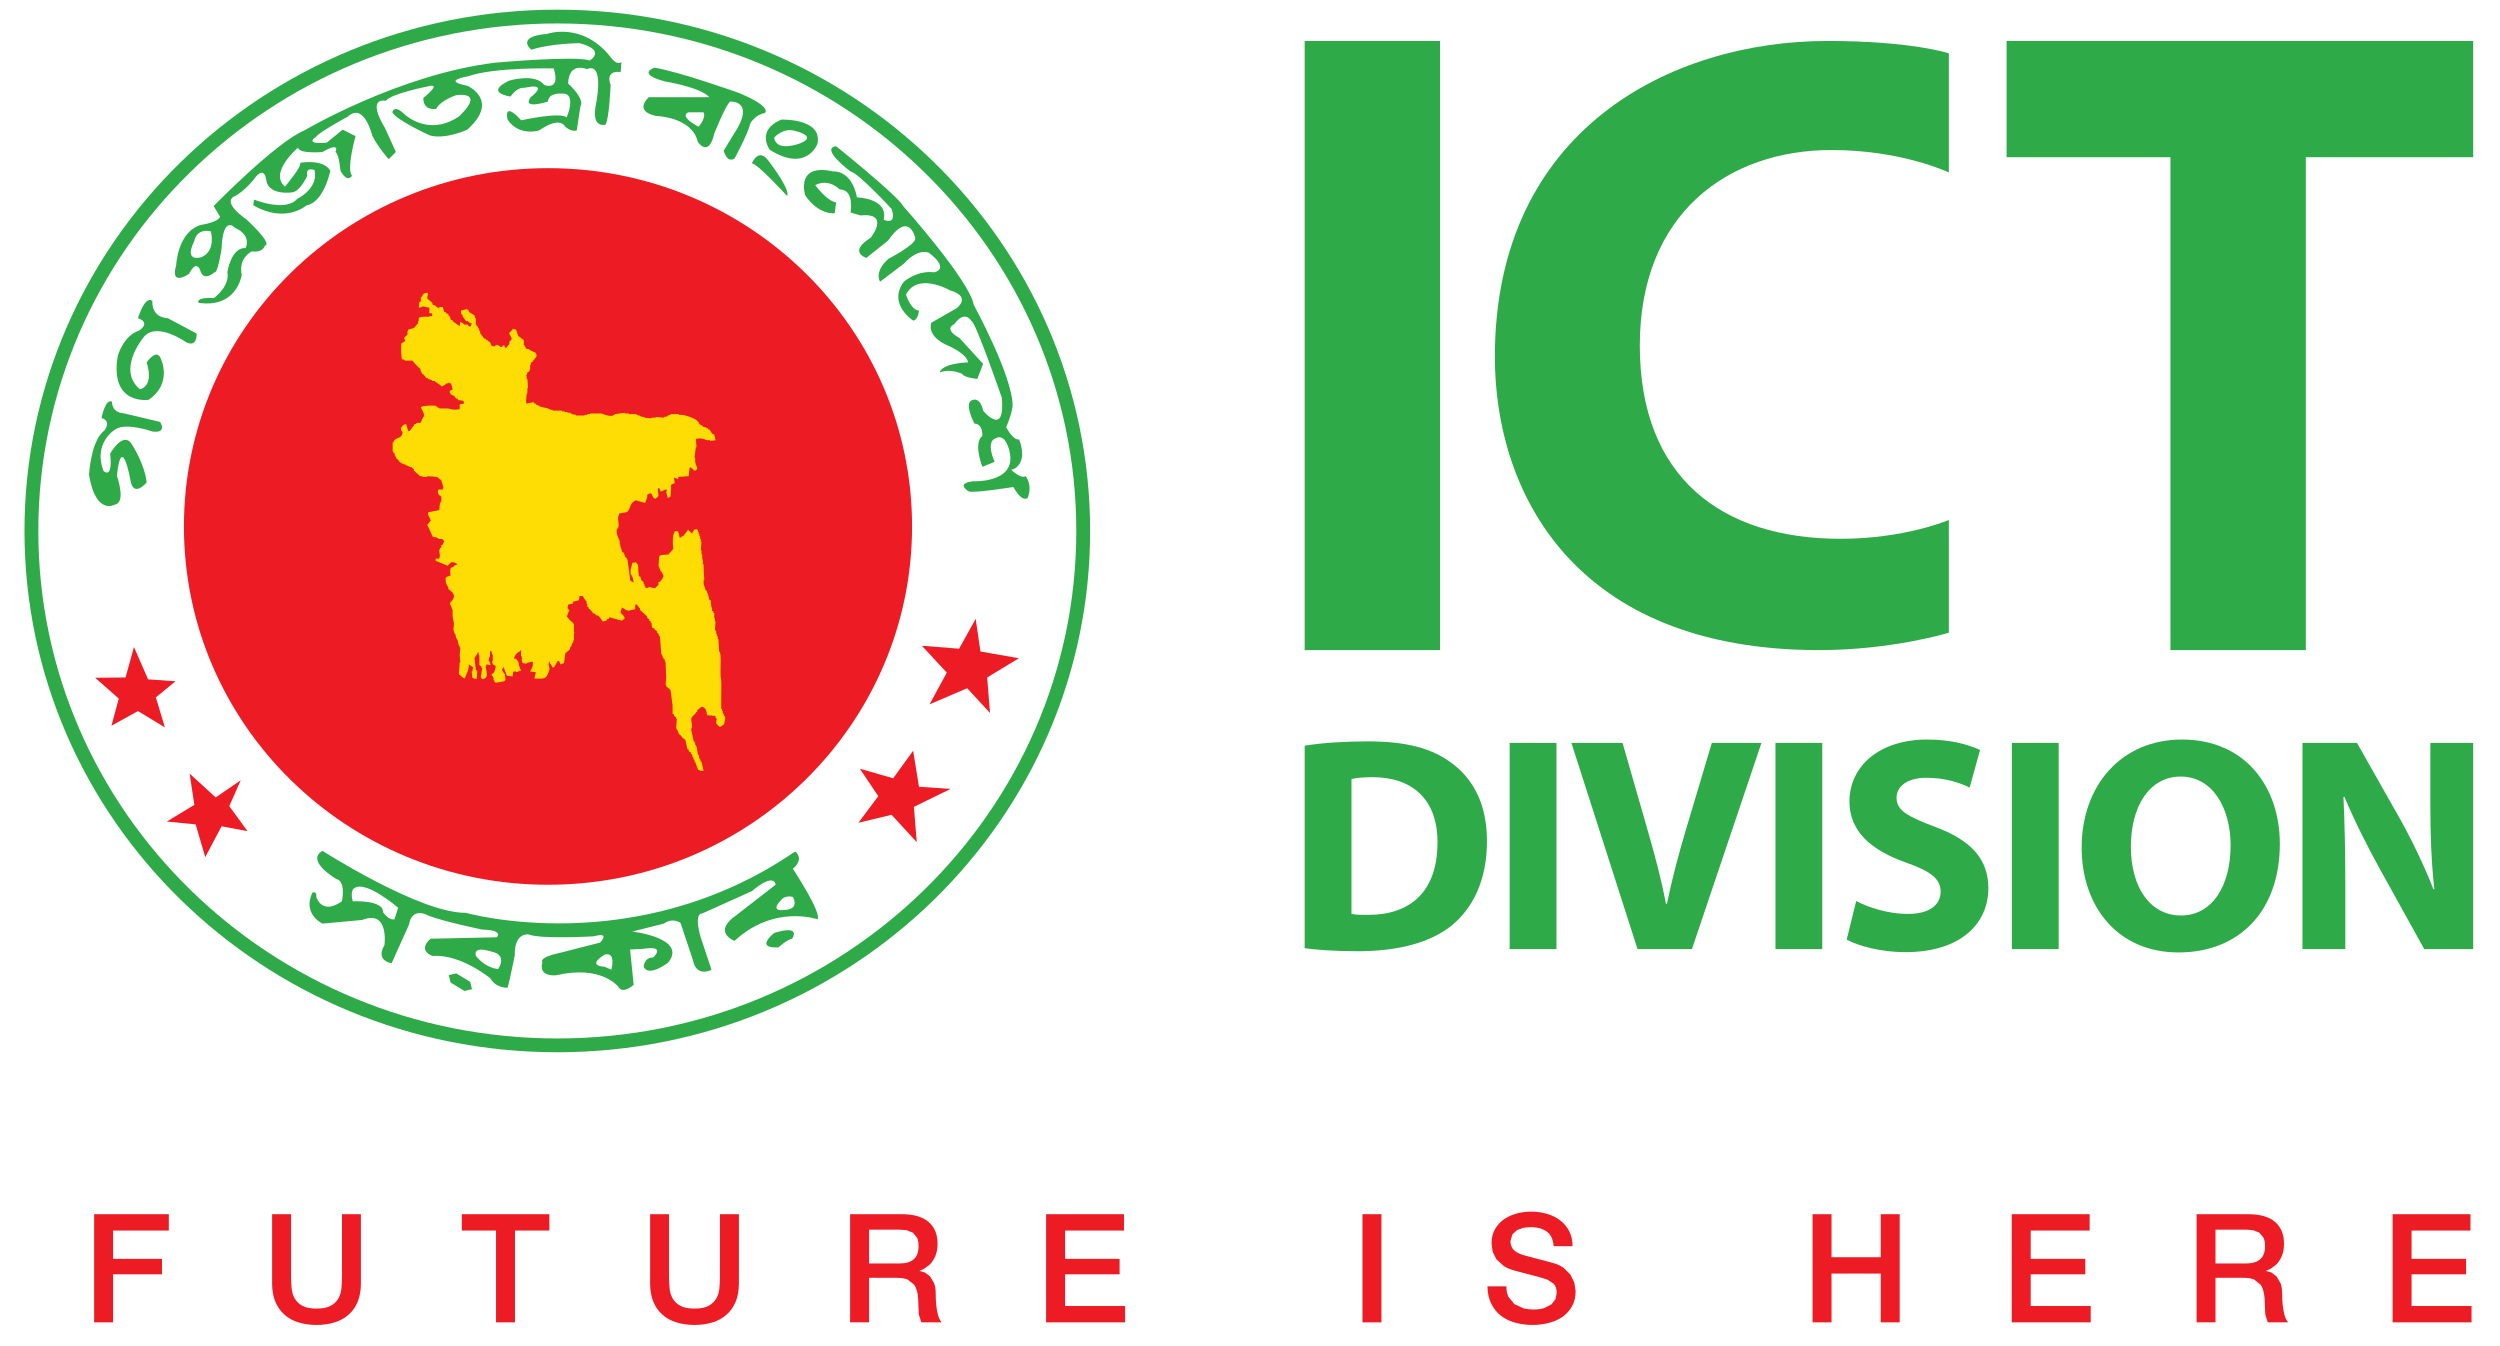 <svg width="91" height="49" viewBox="0 0 91 49" fill="none" xmlns="http://www.w3.org/2000/svg">
<path fill-rule="evenodd" clip-rule="evenodd" d="M33.199 19.163C33.199 26.367 27.266 32.205 19.949 32.205C12.627 32.205 6.695 26.367 6.695 19.163C6.695 11.96 12.627 6.121 19.949 6.121C27.266 6.121 33.199 11.96 33.199 19.163Z" fill="#ED1C24"/>
<path d="M39.177 19.328V19.325C39.177 14.227 37.064 9.61 33.645 6.268C30.228 2.923 25.504 0.854 20.287 0.854V0.856H20.284V0.854C15.068 0.855 10.345 2.923 6.925 6.267C3.508 9.609 1.395 14.227 1.395 19.326H1.396V19.327V19.328H1.395C1.395 24.426 3.509 29.043 6.925 32.386C10.345 35.731 15.068 37.798 20.285 37.8V37.798H20.287H20.288V37.8C25.504 37.798 30.227 35.731 33.645 32.387C37.064 29.043 39.177 24.426 39.177 19.328ZM39.681 19.327V19.328C39.681 24.569 37.509 29.314 33.999 32.748C30.491 36.179 25.643 38.301 20.288 38.302V38.304H20.287H20.285V38.302C14.929 38.302 10.081 36.179 6.572 32.746C3.063 29.314 0.892 24.569 0.891 19.328V19.327V19.326C0.892 14.085 3.063 9.34 6.573 5.906C10.083 2.475 14.931 0.352 20.284 0.352V0.351H20.287V0.352C25.641 0.352 30.491 2.475 33.999 5.907C37.509 9.339 39.68 14.083 39.681 19.325V19.327Z" fill="#2EAB48"/>
<path fill-rule="evenodd" clip-rule="evenodd" d="M6.002 26.477L5.022 25.883L4.056 26.417L4.324 25.429L3.465 24.671L4.569 24.659L4.877 23.551L5.39 24.729L6.388 24.798L5.673 25.385L6.002 26.477Z" fill="#ED1C24"/>
<path fill-rule="evenodd" clip-rule="evenodd" d="M9.01 30.254L8.066 30.078L7.471 31.198L7.122 30.008L6.072 29.904L7.074 29.297L6.903 28.16L7.852 29.026L8.764 28.4L8.346 29.344L9.01 30.254Z" fill="#ED1C24"/>
<path fill-rule="evenodd" clip-rule="evenodd" d="M36.037 25.953L35.205 25.051L33.836 25.638L34.464 24.484L33.555 23.505L34.911 23.613L35.515 22.526L35.688 23.715L37.087 23.96L35.933 24.659L36.037 25.953Z" fill="#ED1C24"/>
<path fill-rule="evenodd" clip-rule="evenodd" d="M33.37 30.655L32.453 29.659L31.246 29.948L31.969 28.982L31.298 27.981L32.511 28.33L33.239 27.326L33.45 28.637L34.603 28.715L33.266 29.37L33.37 30.655Z" fill="#ED1C24"/>
<path fill-rule="evenodd" clip-rule="evenodd" d="M17.112 35.736L16.606 35.431L16.333 35.495L16.404 35.767L16.908 36.072L17.182 36.007L17.112 35.736Z" fill="#2EAB48"/>
<path fill-rule="evenodd" clip-rule="evenodd" d="M28.573 33.12C28.573 33.12 27.997 33.226 28.415 32.78C28.415 32.78 28.547 32.569 28.861 32.648C28.861 32.648 29.125 33.094 28.573 33.12ZM22.253 35.297L22.017 35.193C21.309 35.14 22.017 34.746 22.017 34.746C22.437 34.642 22.253 35.297 22.253 35.297ZM18.135 35.271C18.135 35.271 17.717 35.271 17.323 34.798C17.323 34.798 17.166 34.405 17.901 34.642C17.901 34.642 18.477 34.72 18.135 35.271ZM14.359 33.461C14.15 33.515 13.941 33.2 13.941 33.2C13.966 32.754 12.839 32.806 12.839 32.806C12.734 32.413 12.891 32.333 12.891 32.333C13.311 32.018 14.491 33.042 14.491 33.042L14.359 33.461ZM28.861 31.625C29.307 31.232 28.941 30.996 28.941 30.996C23.119 34.982 16.957 33.226 16.957 33.226C15.303 33.252 11.738 30.97 11.738 30.97C11.109 31.338 12.237 31.992 12.237 31.992C12.603 32.072 12.446 32.806 12.446 32.806C11.711 33.331 11.511 32.648 11.511 32.648C11.546 32.421 11.37 32.491 11.37 32.491C11.003 33.278 11.738 33.619 11.738 33.619L13.181 33.487C14.177 33.094 13.993 34.405 13.993 34.405C13.651 34.982 14.255 35.062 14.255 35.062L14.885 33.663C15.007 32.964 15.601 33.331 15.601 33.331C16.126 33.541 17.559 33.838 17.559 33.838C18.363 33.856 18.083 34.117 18.083 34.117L15.671 34.169C15.173 34.615 15.749 34.798 15.749 34.798C16.773 34.72 17.849 35.612 17.849 35.612C18.058 35.979 18.477 35.953 18.477 35.953C18.555 35.69 18.738 34.772 18.738 34.772C18.713 33.934 19.238 34.012 19.238 34.012C19.683 34.195 21.615 34.082 21.615 34.082C22.245 33.908 21.843 34.31 21.843 34.31L20.409 34.677C19.57 34.852 19.743 35.026 19.743 35.026C19.586 35.586 20.251 35.499 20.251 35.499C21.895 35.114 22.507 35.918 22.507 35.918C22.665 36.215 23.066 35.848 23.066 35.848L22.935 34.562L23.433 34.536C24.273 34.405 23.774 34.852 23.774 34.852C23.433 34.852 23.433 35.193 23.433 35.193C23.617 35.586 24.325 35.035 24.325 35.035C25.033 34.143 23.014 33.908 23.014 33.908L24.167 33.619C24.482 33.383 24.771 33.593 24.771 33.593L25.217 34.93C25.349 35.612 25.898 35.297 25.898 35.297L25.505 34.117C25.242 33.2 25.558 33.252 25.558 33.252L27.366 32.439C28.206 31.731 28.233 32.203 28.233 32.203L26.815 33.304C25.898 33.934 26.738 34.248 26.738 34.248C28.181 32.91 29.753 33.461 29.753 33.461C29.937 33.252 28.861 31.625 28.861 31.625Z" fill="#2EAB48"/>
<path fill-rule="evenodd" clip-rule="evenodd" d="M28.835 34.169C28.835 34.169 29.201 33.645 28.18 33.96C28.18 33.96 27.445 34.537 28.337 34.484C28.337 34.484 28.651 34.195 28.835 34.169Z" fill="#2EAB48"/>
<path fill-rule="evenodd" clip-rule="evenodd" d="M4.499 15.044C4.044 15.009 4.079 14.624 4.079 14.624C3.835 14.484 3.695 15.218 3.695 15.218C4.079 15.323 3.799 15.672 3.799 15.672C3.31 16.023 3.24 17.281 3.24 17.281C3.486 18.785 4.184 18.366 4.184 18.366C4.604 18.296 4.254 17.317 4.254 17.317C4.43 15.708 4.744 17.456 4.744 17.456C4.848 18.156 5.339 17.561 5.339 17.561C5.268 16.897 4.814 16.197 4.814 16.197C4.499 15.638 4.01 16.512 4.01 16.512C4.115 17.492 3.766 17.141 3.766 17.141C3.38 16.128 4.184 15.638 4.184 15.638C4.57 15.358 5.548 15.708 5.548 15.708C6.108 15.778 5.828 15.358 5.828 15.358L4.499 15.044Z" fill="#2EAB48"/>
<path fill-rule="evenodd" clip-rule="evenodd" d="M6.108 11.582C5.477 11.547 5.548 10.953 5.548 10.953C5.268 10.743 5.023 11.582 5.023 11.582C5.513 11.757 5.059 12.036 5.059 12.036C4.499 12.211 4.289 12.945 4.289 12.945C3.975 14.764 5.408 14.554 5.408 14.554C6.283 13.96 5.863 13.085 5.863 13.085C5.723 12.631 5.339 13.19 5.339 13.19C5.619 14.099 5.093 14.169 5.093 14.169C4.253 13.47 5.197 12.316 5.197 12.316C5.652 11.652 6.772 12.456 6.772 12.456C7.191 12.666 7.157 12.141 7.157 12.141L6.108 11.582Z" fill="#2EAB48"/>
<path fill-rule="evenodd" clip-rule="evenodd" d="M7.332 9.361C7.332 9.361 6.676 9.572 7.069 8.784C7.069 8.784 7.121 8.312 7.672 8.417C7.672 8.417 7.881 9.125 7.332 9.361ZM22.2 2.045C21.179 0.786 19.919 1.232 19.919 1.232C18.737 1.337 19.343 1.809 19.343 1.809C20.076 1.573 21.099 1.573 21.099 1.573C22.095 1.835 21.465 2.202 21.465 2.202C20.941 2.019 18.031 2.281 18.031 2.281C14.543 2.7 11.081 4.746 11.081 4.746C10.059 5.165 7.777 7.499 7.777 7.499L8.013 7.893C7.908 8.103 7.332 8.182 7.332 8.182C6.465 8.417 6.413 9.65 6.413 9.65C6.177 10.463 6.885 9.965 6.885 9.965C7.175 9.387 7.304 9.886 7.304 9.886C7.436 10.254 7.803 9.912 7.803 9.912C7.935 9.965 8.065 9.047 8.065 9.047C8.119 7.788 8.555 8.295 8.555 8.295C9.184 8.575 8.94 9.029 8.94 9.029C8.415 8.995 8.276 9.903 8.276 9.903C8.38 10.427 7.787 10.848 7.787 10.848C7.087 10.813 7.227 11.022 7.227 11.022C8.625 11.232 8.799 10.009 8.799 10.009C8.669 9.37 9.167 9.151 9.167 9.151C9.587 9.205 9.639 8.942 9.639 8.942C9.955 8.889 8.983 7.998 8.983 7.998C7.987 7.289 8.564 7.133 8.564 7.133C8.904 6.949 9.22 6.555 9.22 6.555C9.639 5.952 9.691 6.555 9.691 6.555C9.771 7.133 10.635 7.001 10.635 7.001C10.924 6.975 11.185 6.398 11.185 6.398C11.108 6.057 11.449 6.189 11.449 6.189C11.605 6.87 10.819 7.237 10.819 7.237C10.4 7.736 9.245 7.264 9.245 7.264L9.22 7.473C10.4 8.155 11.16 7.473 11.16 7.473C11.789 7.369 12.025 6.215 12.025 6.215C11.763 5.769 10.924 5.926 10.924 5.926C11.003 6.057 10.373 6.791 10.373 6.791C9.771 6.294 10.845 5.376 10.845 5.376C10.899 5.611 11.737 5.533 11.737 5.533C12.419 5.139 12.208 5.533 12.208 5.533C12.34 5.585 12.393 6.215 12.393 6.215C12.655 6.687 12.812 6.398 12.812 6.398C12.603 6.136 12.943 4.955 12.943 4.955L12.471 4.72L11.895 5.192C11.028 5.271 11.501 4.982 11.501 4.982C11.632 4.799 12.655 4.248 12.655 4.248C13.257 3.697 13.547 4.929 13.547 4.929C13.731 5.323 14.149 5.796 14.149 5.796L14.411 5.533L14.017 4.667C13.311 3.487 14.044 3.671 14.044 3.671C14.228 3.409 15.567 3.146 15.567 3.146C16.143 2.989 15.408 3.566 15.408 3.566C15.408 4.064 15.88 3.96 15.88 3.96C16.037 3.645 16.615 3.461 16.615 3.461C17.716 3.356 16.693 4.248 16.693 4.248C15.539 5.009 14.675 4.116 14.675 4.116C14.333 3.802 14.281 4.09 14.281 4.09C14.437 4.379 15.644 4.929 15.644 4.929C16.221 5.087 17.008 4.72 17.008 4.72C18.215 3.645 17.008 3.12 17.008 3.12C16.037 2.937 17.033 2.779 17.033 2.779C17.977 2.438 20.155 2.491 20.155 2.491C20.416 3.33 19.813 3.094 19.813 3.094C19.472 2.648 18.528 2.937 18.528 2.937C17.611 3.383 18.581 3.514 18.581 3.514C18.844 3.146 19.079 3.198 19.079 3.198C20.051 2.989 19.316 3.539 19.316 3.539C18.975 4.012 19.945 3.697 19.945 3.697C19.971 3.356 20.444 3.409 20.444 3.409C21.02 3.356 20.627 4.274 20.627 4.274C20.391 4.064 18.975 4.379 18.975 4.379C18.293 3.645 18.476 4.353 18.476 4.353C18.896 4.982 19.629 4.746 19.629 4.746C20.416 4.195 20.573 4.615 20.573 4.615C20.837 4.825 20.995 4.746 20.995 4.746L21.125 3.881C21.308 3.593 20.68 3.041 20.68 3.041C20.705 2.228 21.36 2.517 21.36 2.517C22.043 2.228 21.676 3.881 21.676 3.881C21.544 4.694 22.043 4.536 22.043 4.536C22.175 4.326 22.227 3.094 22.227 3.094C22.016 2.517 22.593 2.622 22.593 2.622L22.62 2.255C22.436 2.412 22.2 2.045 22.2 2.045Z" fill="#2EAB48"/>
<path fill-rule="evenodd" clip-rule="evenodd" d="M25.426 4.615C24.666 4.195 25.059 4.09 25.059 4.09H25.61C25.715 4.3 25.426 4.615 25.426 4.615ZM27.839 4.116C27.839 4.116 28.152 3.907 26.895 3.383C26.895 3.383 24.691 2.596 23.826 2.465C23.826 2.465 23.144 2.674 24.192 2.963C24.192 2.963 25.504 3.172 25.819 3.539H23.616C23.616 3.539 23.039 4.038 23.879 4.221C23.879 4.221 25.19 4.248 25.4 5.165C25.4 5.165 25.794 5.769 26.003 4.851C26.003 4.851 26.422 3.802 26.579 3.697C26.579 3.697 27.419 3.645 26.843 4.667L26.344 5.481C26.344 5.481 26.45 5.952 26.738 5.769C26.738 5.769 27.236 4.851 27.314 4.484C27.314 4.484 27.498 4.169 27.839 4.116Z" fill="#2EAB48"/>
<path fill-rule="evenodd" clip-rule="evenodd" d="M27.365 5.953C27.523 5.9 28.651 7.133 28.651 7.133C28.783 6.896 27.969 5.848 27.969 5.848C27.601 5.349 27.365 5.953 27.365 5.953Z" fill="#2EAB48"/>
<path fill-rule="evenodd" clip-rule="evenodd" d="M29.124 5.218C29.124 5.218 28.257 5.56 28.18 5.009C28.18 5.009 28.518 4.615 28.965 4.773C28.965 4.773 29.778 4.956 29.124 5.218ZM29.752 5.244C29.961 4.3 28.441 4.353 28.441 4.353C27.497 4.747 28.021 5.454 28.021 5.454C29.358 6.294 29.752 5.244 29.752 5.244Z" fill="#2EAB48"/>
<path fill-rule="evenodd" clip-rule="evenodd" d="M37.331 17.334C37.149 17.438 36.807 17.098 36.807 17.098C37.043 17.071 37.149 16.81 37.149 16.81C37.305 16.468 37.095 15.997 37.095 15.997C36.859 16.023 36.625 15.55 36.625 15.55C36.859 15 36.859 14.764 36.859 14.764C36.859 13.689 35.443 11.093 35.443 11.093C35.287 10.201 32.874 7.5 32.874 7.5C32.69 7.133 30.435 5.323 30.435 5.323C29.831 5.402 30.959 6.241 30.959 6.241C31.247 6.294 32.454 7.605 32.454 7.605C32.665 8.234 32.166 7.999 32.166 7.999C32.349 7.211 31.195 7.185 31.195 7.185C30.986 6.162 30.33 6.241 30.33 6.241C28.941 5.927 29.307 7.106 29.307 7.106C29.805 7.841 30.382 7.762 30.382 7.762L30.435 7.369C30.094 7.317 29.675 6.739 29.675 6.739C30.173 6.477 30.567 6.897 30.567 6.897C31.117 6.897 30.959 7.736 30.959 7.736L31.326 7.841C32.427 7.736 31.693 8.654 31.693 8.654C30.854 9.178 31.535 9.388 31.535 9.388L32.323 8.759C33.11 7.632 33.319 8.68 33.319 8.68C33.319 8.916 32.349 9.414 32.349 9.414C31.798 9.887 32.034 10.254 32.034 10.254L32.901 9.598C33.451 8.995 33.818 9.205 33.818 9.205C34.605 9.808 34.002 9.912 34.002 9.912C33.371 9.834 32.901 10.254 32.901 10.254C32.295 11.066 33.241 11.67 33.241 11.67C33.425 11.644 33.451 11.302 33.451 11.302C33.162 11.302 32.978 10.726 32.978 10.726C33.399 9.887 34.578 10.568 34.578 10.568C35.391 10.804 34.814 11.224 34.814 11.224L33.897 11.749C33.738 12.299 34.525 12.588 34.525 12.588C35.259 12.928 35.234 13.19 35.234 13.19C34.211 13.243 34.211 13.558 34.211 13.558C34.605 13.4 35.023 13.61 35.023 13.61C35.077 13.741 35.574 13.794 35.574 13.794L35.785 13.243L34.919 12.299C34.315 11.958 34.737 11.8 34.737 11.8C35.129 11.25 35.365 11.696 35.365 11.696C35.497 11.67 36.466 14.476 36.466 14.476C36.598 15.944 35.785 14.948 35.785 14.948C35.681 14.45 35.417 14.554 35.417 14.554C35.05 14.633 35.47 15.42 35.47 15.42C35.785 15.42 35.758 15.865 35.758 15.865C35.417 16.127 35.758 16.993 35.758 16.993L36.203 16.81C35.89 16.075 36.203 15.971 36.203 15.971C36.625 15.708 36.754 16.468 36.754 16.468C36.991 17.596 35.417 17.518 35.417 17.518C34.762 17.596 35.259 17.885 35.259 17.885C35.417 17.963 36.886 17.727 36.886 17.727C37.227 18.331 37.41 18.12 37.41 18.12C37.594 17.622 37.331 17.334 37.331 17.334Z" fill="#2EAB48"/>
<path fill-rule="evenodd" clip-rule="evenodd" d="M15.577 10.661L15.552 10.866L15.732 11.02L15.756 11.098L15.858 11.123V11.148L15.988 11.226V11.174H16.117L16.168 11.354H16.218L16.244 11.405L16.321 11.431V11.482L16.373 11.507V11.559H16.398V11.636L16.474 11.662L16.501 11.713L16.733 11.867L16.757 11.713L16.886 11.79V11.815H17.014L17.09 11.893L17.142 11.867L17.169 11.765H17.142L17.04 11.713V11.687H16.962L16.834 11.507V11.456L16.784 11.431V11.302L16.989 11.251L17.066 11.302V11.354L17.272 11.482L17.296 11.584H17.322V11.815H17.348V11.867L17.4 11.893V11.943H17.425L17.45 12.046H17.476V12.123L17.629 12.329H17.681L17.706 12.38H17.758V12.406L17.836 12.457C17.901 12.55 17.832 12.592 17.989 12.611C18.13 12.455 18.188 12.661 18.272 12.637L18.297 12.585L18.348 12.559L18.374 12.637H18.401V12.688L18.425 12.662L18.502 12.559H18.528L18.554 12.406H18.58L18.63 12.329L18.528 12.123L18.657 11.995V11.97L18.785 11.995L18.861 12.226L19.068 12.38V12.559H19.093V12.611H19.12L19.144 12.688L19.273 12.714V12.739L19.504 12.842V12.893H19.529V12.97L19.376 13.176L19.324 13.201V13.278H19.298V13.458H19.273V13.509L19.196 13.561L19.17 13.664H19.144V13.689H19.17V13.792H19.196L19.221 14.125H19.196V14.33H19.17L19.144 14.664H19.17V14.69L19.426 14.638L19.453 14.69H19.504L19.529 14.741H19.58V14.766H19.632V14.793L19.965 14.869V14.895H20.042V14.921H20.12V14.946H20.454V14.972H20.556V14.998H20.658V15.024H20.761V15.049H20.812V15.075L20.966 15.101V15.126H21.274V15.101H21.377V15.075H21.48V15.049H21.71H21.89C21.969 15.075 22.184 15.176 22.326 15.126V15.101H22.378V15.075L22.737 15.024V15.049H22.892V15.075H23.174V15.101H23.225V15.126H23.301V15.152H23.353V15.177H23.457V15.203L23.713 15.229V15.203H23.866V15.177L24.174 15.203V15.177L24.302 15.152V15.126L24.405 15.101V15.075H24.713V15.101H24.868C25.062 15.159 25.406 15.242 25.458 15.434L25.585 15.511V15.537L25.714 15.562V15.588H25.765L25.792 15.64H25.844V15.665C25.913 15.737 25.876 15.784 25.997 15.818L26.048 16.024L25.844 16.05V16.024H25.74C25.589 15.971 25.516 15.937 25.329 15.973L25.354 16.281H25.329L25.278 16.666H25.304V16.82L25.381 17.051L25.329 17.128H25.252V17.102L25.125 17V17.025H25.098L25.072 17.307V17.333L24.688 17.359V17.436L24.533 17.384L24.56 17.59L24.482 17.615L24.43 17.641V17.692H24.405L24.43 17.744L24.405 18.077L24.302 18.128V18.103L24.25 17.924L24.277 17.82H24.226L24.046 17.898V17.872L23.994 17.77H23.944L23.969 18.052L23.866 18.154L23.79 18.128L23.713 17.975L23.661 17.95L23.584 18H23.558V18.103L23.481 18.309L23.122 18.206V18.232C22.921 18.284 22.96 18.549 22.814 18.642L22.532 18.693V18.745C22.449 18.836 22.552 19.073 22.506 19.207H22.481V19.258H22.456C22.404 19.413 22.528 19.606 22.558 19.694V19.822H22.582V19.925H22.609V20.003H22.634V20.08L22.712 20.13L22.762 20.284L22.814 20.31V20.361H22.84C22.874 20.619 22.908 20.875 22.942 21.132L23.07 21.209L23.018 20.978H22.994V20.926H22.968C22.913 20.773 23.001 20.588 23.018 20.49L23.148 20.464L23.225 20.567C23.234 20.703 23.241 20.84 23.25 20.978H23.301L23.353 21.132L23.43 21.183V21.259H23.457V21.336H23.481L23.508 21.414L23.61 21.388V21.362L23.841 21.414L23.969 21.285V21.183H24.02C24.069 21.099 24.133 21.073 24.149 20.952L24.072 20.797H24.046L24.02 20.695H23.994V20.619H23.969L23.994 20.259L24.046 20.207L24.329 20.183L24.509 19.977C24.481 19.848 24.473 19.444 24.56 19.361V19.335H24.662L24.688 19.361L24.738 19.567H24.79V19.541L24.868 19.515L25.048 19.284L25.072 19.309L25.176 19.412H25.201L25.228 19.335H25.252V19.284L25.354 19.258L25.405 19.309V19.361H25.432V19.438H25.458V19.515H25.484V19.617H25.509V19.721H25.534L25.509 20.028H25.534V20.183H25.561V20.361H25.585V20.542H25.612V20.721H25.637L25.612 20.747L25.637 21.106H25.612V21.259L25.688 21.491L25.74 21.516V21.594H25.765L25.817 21.825L25.868 21.851L25.894 22.107H25.92V22.235L25.97 22.261V22.313H25.997V22.492H26.021V22.62H26.048L26.021 22.929H26.048V22.979H26.073V23.082H26.1V23.159H26.125V23.262H26.15C26.16 23.416 26.168 23.569 26.177 23.724H26.201C26.25 23.886 26.228 24.14 26.228 24.34V24.622C26.272 24.778 26.253 25.039 26.253 25.237C26.253 25.426 26.253 25.614 26.253 25.802H26.28V25.879H26.304V25.956H26.33V26.008H26.356V26.059H26.382V26.11H26.406L26.356 26.367L26.201 26.469L26.073 26.341V26.213H26.1V26.188H26.073V26.136H26.048V26.059H26.021L25.74 26.033C25.72 25.888 25.692 25.741 25.534 25.726L25.381 25.853V25.905L25.329 25.931V25.956L25.201 26.085C25.105 26.18 25.224 26.34 25.176 26.521H25.149L25.252 26.983H25.278V27.034H25.304V27.111H25.329V27.163H25.354L25.405 27.471H25.432L25.458 27.624H25.484L25.509 27.727H25.534L25.612 28.06H25.509L25.405 28.009L25.304 27.727H25.278V27.65H25.252L25.228 27.547H25.201V27.471L25.149 27.444V27.393L25.072 27.343V27.291L25.021 27.265L24.945 26.931L24.842 26.854L24.765 26.752L24.713 26.726L24.662 26.572H24.636V26.521H24.612L24.636 26.162H24.612V26.11L24.533 26.059V26.008L24.482 25.982V25.675C24.457 25.486 24.43 25.297 24.405 25.11L24.25 24.981V24.93H24.226L24.25 24.674C24.242 24.477 24.234 24.28 24.226 24.082H24.2V24.005L24.149 23.979V23.929H24.124L24.097 23.826H24.072C24.054 23.604 24.037 23.382 24.02 23.159H23.994V23.107H23.969V23.056L23.917 23.03V22.979L23.841 22.929L23.814 22.877L23.737 22.851L23.713 22.671H23.686V22.62L23.634 22.594V22.543L23.558 22.492V22.44L23.301 22.21V22.158L23.174 22.004H23.122V22.158L23.097 22.184L22.84 22.235V22.21H22.762V22.184L22.634 22.107V22.132L22.582 22.287C22.637 22.377 22.721 22.387 22.737 22.517L22.634 22.594L22.173 22.466V22.517L22.096 22.543L22.07 22.594L21.942 22.62L21.788 22.414L21.684 22.39L21.66 22.338H21.608L21.48 22.184L21.429 22.158V22.107L21.377 22.081V21.978H21.35V21.875H21.326L21.224 21.721V21.695H21.094L21.07 21.851L20.864 21.901L20.838 21.978L20.684 22.004L20.658 22.132L20.736 22.235H20.71L20.633 22.44L20.761 22.594L20.838 22.646L20.89 22.723V23.005H20.914L20.89 23.056V23.313H20.864V23.39H20.838L20.788 23.544H20.761L20.736 23.646L20.581 23.775L20.53 24.134L20.402 24.185L20.35 24.057H20.298L20.172 24.288H20.094V24.262L20.042 24.161H20.016V24.082H19.992V24.108C19.924 24.193 20.026 24.27 19.992 24.391C19.89 24.737 19.836 24.705 19.453 24.698L19.504 24.468L19.298 24.442C19.353 24.323 19.4 24.297 19.401 24.108L19.376 24.082L19.17 24.134V24.161L19.016 24.134L18.99 24.005L19.016 23.955H18.99V23.878H18.964V23.672H18.938V23.698C18.822 23.75 18.737 23.84 18.708 23.979H18.785C18.837 24.068 18.884 24.06 18.888 24.211L18.964 24.417H18.938L18.785 24.468V24.442H18.708L18.681 24.468L18.657 24.622L18.452 24.596L18.324 24.262V24.314H18.297L18.272 24.417H18.297L18.348 24.52H18.374L18.401 24.75L18.348 24.801L18.041 24.853L17.989 24.801V24.75H17.964V24.674L17.888 24.544L17.964 24.494C18.016 24.416 18.036 24.362 18.041 24.237L17.938 24.185L17.912 24.057H17.938V23.826H17.912L17.888 23.698H17.836V23.904H17.809L17.785 24.057H17.809L17.861 24.211L17.706 24.185L17.681 24.288C17.708 24.464 17.805 24.695 17.553 24.724L17.502 24.648L17.553 24.314H17.526V24.262L17.45 24.211V23.852H17.425V23.749H17.4L17.272 23.955C17.289 24.101 17.305 24.245 17.322 24.391H17.348V24.442H17.373L17.348 24.724L17.193 24.674L17.169 24.442H17.193L17.22 24.288L17.066 24.185C17.066 24.403 16.978 24.542 16.912 24.698L16.86 24.674L16.706 24.544C16.714 24.399 16.724 24.254 16.733 24.108H16.757L16.733 23.852L16.757 23.569H16.733V23.518H16.706L16.654 23.287H16.629V23.236H16.604L16.577 23.082H16.553V23.03H16.526V22.953H16.501L16.526 22.697L16.474 22.44V22.21L16.373 21.952H16.398V21.901H16.424C16.482 21.833 16.521 21.797 16.526 21.671L16.474 21.568L16.321 21.439V21.388C16.256 21.273 16.221 21.244 16.218 21.055L16.244 21.003L16.398 20.952C16.394 20.819 16.38 20.804 16.398 20.695L16.45 20.643H16.501L16.526 20.593L16.654 20.542C16.574 20.495 16.569 20.465 16.424 20.464L16.294 20.593L15.858 20.413V20.336H15.988L16.014 20.233L15.988 20.054V20.003H16.014V19.951L16.065 19.925V19.848L16.117 19.822L16.168 19.694L16.09 19.617H15.961V19.591H15.91V19.567L15.756 19.541L15.552 19.104L15.68 18.95C15.654 18.845 15.592 18.819 15.577 18.693L15.602 18.642C15.732 18.616 15.858 18.59 15.988 18.565L16.014 18.309H16.038V18.257H16.065V18.077C15.977 18.031 15.937 17.985 15.937 17.846H15.961V17.82H16.117V17.795L16.141 17.744L16.065 17.487L15.91 17.359L15.552 17.333V17.359H15.372V17.333H15.294L15.064 17.128V17.076L14.986 17.025V17H14.909V16.974H14.858V16.948H14.782V16.922L14.626 16.872V16.846H14.576L14.473 16.718L14.422 16.692V16.64H14.397V16.589H14.37V16.512L14.32 16.486V16.435H14.293V16.101H14.32C14.384 15.878 14.645 16.014 14.653 15.716C14.514 15.631 14.653 15.443 14.782 15.434L14.858 15.691H14.909L15.064 15.485L15.089 15.434H15.141V15.409C15.264 15.359 15.3 15.456 15.346 15.305L15.372 15.229H15.398V15.177H15.422C15.468 15.044 15.344 14.916 15.32 14.818C15.452 14.75 15.656 14.765 15.858 14.766V14.793H15.91L15.937 14.844H15.988V14.869H16.321C16.476 14.913 16.558 14.927 16.733 14.895V14.716L16.886 14.69V14.613H16.86V14.588L16.681 14.562L16.654 14.51H16.604L16.526 14.408L16.398 14.356V14.305H16.373V14.228L16.474 14.177L16.424 13.972L16.321 13.919V13.945L16.218 13.972V13.997L16.065 14.073V14.049L15.988 13.997V13.972H15.937L15.91 13.919H15.858L15.834 13.869H15.732V13.843L15.577 13.792V13.766H15.525L15.422 13.638L15.346 13.586V13.534H15.32L15.294 13.406H15.269L15.116 13.253L15.013 13.125H14.73V13.099L14.626 13.073L14.602 12.842V12.509L14.756 12.406L14.705 12.303L14.833 12.175V12.046H14.858V11.995L15.064 11.943L15.218 11.765V11.687H15.242V11.584C15.289 11.505 15.505 11.532 15.628 11.533V11.507H15.732V11.405H15.628V11.2L15.372 11.148V11.174L15.242 11.2L15.269 10.994L15.32 10.968V10.815H15.346C15.401 10.705 15.409 10.661 15.577 10.661Z" fill="#FDDD04"/>
<path d="M49.194 33.267C49.34 33.301 49.573 33.301 49.785 33.301C51.321 33.311 52.324 32.465 52.324 30.672C52.336 29.113 51.421 28.289 49.962 28.289C49.584 28.289 49.34 28.322 49.194 28.356V33.267ZM47.49 27.142C48.114 27.042 48.926 26.986 49.785 26.986C51.21 26.986 52.134 27.242 52.857 27.788C53.637 28.367 54.126 29.292 54.126 30.616C54.126 32.054 53.604 33.044 52.88 33.656C52.089 34.314 50.888 34.625 49.417 34.625C48.537 34.625 47.913 34.57 47.49 34.515V27.142Z" fill="#2EAB48"/>
<path d="M56.655 27.042V34.547H54.951V27.042H56.655Z" fill="#2EAB48"/>
<path d="M59.606 34.547L57.199 27.042H59.061L59.973 30.216C60.23 31.106 60.462 31.963 60.641 32.9H60.675C60.863 31.997 61.098 31.106 61.354 30.249L62.311 27.042H64.117L61.587 34.547H59.606Z" fill="#2EAB48"/>
<path d="M66.33 27.042V34.547H64.627V27.042H66.33Z" fill="#2EAB48"/>
<path d="M67.565 32.799C68.021 33.033 68.724 33.267 69.448 33.267C70.226 33.267 70.638 32.944 70.638 32.455C70.638 31.986 70.282 31.719 69.38 31.396C68.133 30.962 67.32 30.271 67.32 29.18C67.32 27.9 68.389 26.919 70.16 26.919C71.006 26.919 71.629 27.098 72.074 27.298L71.696 28.668C71.397 28.522 70.861 28.311 70.126 28.311C69.392 28.311 69.034 28.646 69.034 29.035C69.034 29.514 69.458 29.725 70.426 30.094C71.752 30.583 72.376 31.273 72.376 32.332C72.376 33.59 71.406 34.659 69.348 34.659C68.489 34.659 67.642 34.436 67.22 34.202L67.565 32.799Z" fill="#2EAB48"/>
<path d="M74.936 27.042V34.547H73.233V27.042H74.936Z" fill="#2EAB48"/>
<path d="M77.564 30.817C77.564 32.287 78.254 33.323 79.39 33.323C80.537 33.323 81.194 32.231 81.194 30.773C81.194 29.425 80.547 28.267 79.379 28.267C78.233 28.267 77.564 29.358 77.564 30.817ZM82.986 30.716C82.986 33.177 81.494 34.669 79.299 34.669C77.073 34.669 75.772 32.989 75.772 30.851C75.772 28.601 77.207 26.919 79.424 26.919C81.729 26.919 82.986 28.646 82.986 30.716Z" fill="#2EAB48"/>
<path d="M83.81 34.547V27.042H85.794L87.351 29.792C87.796 30.583 88.242 31.518 88.576 32.365H88.61C88.499 31.374 88.464 30.361 88.464 29.236V27.042H90.024V34.547H88.242L86.639 31.653C86.194 30.851 85.703 29.882 85.336 29.002L85.302 29.013C85.348 30.004 85.37 31.062 85.37 32.286V34.547H83.81Z" fill="#2EAB48"/>
<path d="M47.49 23.664H52.418V1.491H47.49V23.664Z" fill="#2EAB48"/>
<path d="M90.024 1.491H73.04V5.723H79.004V23.664H83.932V5.723H90.024V1.491Z" fill="#2EAB48"/>
<path d="M54.413 12.993C54.413 17.905 57.285 23.664 66.214 23.664C68.885 23.664 70.938 23.03 70.938 23.03V18.927C70.938 18.927 69.35 19.612 66.993 19.612C62.677 19.612 59.689 17.393 59.689 12.578C59.689 7.762 62.904 5.461 66.67 5.461C69.237 5.461 70.938 6.278 70.938 6.278V1.941C70.938 1.941 69.596 1.491 66.525 1.491C60.814 1.491 54.413 4.724 54.413 12.993Z" fill="#2EAB48"/>
<path d="M3.427 44.197H6.145V44.792H4.116V45.823H5.897V46.385H4.116V48.134H3.427V44.197Z" fill="#ED1C24"/>
<path d="M9.905 44.197H10.595V46.491C10.595 46.622 10.601 46.758 10.615 46.893C10.627 47.03 10.664 47.151 10.725 47.26C10.787 47.369 10.877 47.457 11 47.528C11.124 47.598 11.297 47.633 11.521 47.633C11.745 47.633 11.919 47.598 12.043 47.528C12.167 47.457 12.257 47.369 12.319 47.26C12.38 47.151 12.415 47.03 12.428 46.893C12.441 46.758 12.448 46.622 12.448 46.491V44.197H13.137V46.716C13.137 46.97 13.099 47.192 13.021 47.379C12.945 47.567 12.836 47.723 12.693 47.85C12.552 47.977 12.383 48.072 12.183 48.134C11.985 48.197 11.764 48.228 11.521 48.228C11.279 48.228 11.059 48.197 10.86 48.134C10.661 48.072 10.491 47.977 10.349 47.85C10.208 47.723 10.099 47.567 10.021 47.379C9.945 47.192 9.905 46.97 9.905 46.716V44.197Z" fill="#ED1C24"/>
<path d="M16.811 44.197H19.997V44.792H18.745V48.134H18.056V44.792H16.811V44.197Z" fill="#ED1C24"/>
<path d="M23.665 44.197H24.353V46.491C24.353 46.622 24.36 46.758 24.373 46.893C24.385 47.03 24.422 47.151 24.482 47.26C24.544 47.369 24.634 47.457 24.758 47.528C24.882 47.598 25.056 47.633 25.28 47.633C25.504 47.633 25.678 47.598 25.8 47.528C25.924 47.457 26.016 47.369 26.076 47.26C26.137 47.151 26.174 47.03 26.186 46.893C26.2 46.758 26.206 46.622 26.206 46.491V44.197H26.896V46.716C26.896 46.97 26.857 47.192 26.78 47.379C26.702 47.567 26.593 47.723 26.452 47.85C26.309 47.977 26.14 48.072 25.942 48.134C25.742 48.197 25.522 48.228 25.28 48.228C25.037 48.228 24.817 48.197 24.618 48.134C24.418 48.072 24.249 47.977 24.108 47.85C23.966 47.723 23.857 47.567 23.78 47.379C23.702 47.192 23.665 46.97 23.665 46.716V44.197Z" fill="#ED1C24"/>
<path d="M31.634 45.989H32.764C32.984 45.989 33.151 45.936 33.266 45.832C33.38 45.727 33.436 45.57 33.436 45.361C33.436 45.234 33.418 45.133 33.382 45.054L33.231 44.87L33.01 44.781L32.752 44.759H31.634V45.989ZM30.944 44.197H32.824C33.258 44.197 33.583 44.291 33.8 44.478C34.016 44.666 34.127 44.927 34.127 45.26C34.127 45.448 34.099 45.604 34.043 45.727C33.988 45.85 33.923 45.949 33.85 46.025L33.632 46.187L33.475 46.252V46.264L33.666 46.319L33.855 46.461L34.002 46.711C34.04 46.814 34.06 46.943 34.06 47.098C34.06 47.33 34.076 47.539 34.112 47.729C34.147 47.918 34.2 48.053 34.275 48.134H33.536L33.446 47.853L33.431 47.555C33.431 47.375 33.419 47.22 33.399 47.09C33.376 46.958 33.335 46.85 33.276 46.764L33.036 46.573C32.935 46.533 32.806 46.513 32.648 46.513H31.634V48.134H30.944V44.197Z" fill="#ED1C24"/>
<path d="M38.078 44.197H40.913V44.792H38.769V45.823H40.753V46.385H38.769V47.539H40.953V48.134H38.078V44.197Z" fill="#ED1C24"/>
<path d="M49.594 44.197H50.284V48.134H49.594V44.197Z" fill="#ED1C24"/>
<path d="M54.832 46.822C54.832 46.973 54.857 47.1 54.909 47.207L55.125 47.47L55.443 47.619C55.561 47.65 55.691 47.666 55.831 47.666C55.981 47.666 56.111 47.648 56.216 47.612L56.475 47.478L56.62 47.288L56.664 47.07C56.664 46.919 56.628 46.807 56.561 46.737L56.339 46.585C56.197 46.533 56.035 46.484 55.849 46.439C55.664 46.393 55.435 46.332 55.164 46.259C54.995 46.215 54.853 46.158 54.741 46.085L54.473 45.845L54.333 45.565L54.292 45.26C54.292 45.062 54.333 44.891 54.416 44.746C54.499 44.6 54.608 44.479 54.744 44.384C54.88 44.289 55.035 44.218 55.208 44.172C55.38 44.127 55.555 44.103 55.732 44.103C55.937 44.103 56.131 44.13 56.312 44.184C56.495 44.237 56.655 44.317 56.793 44.423C56.931 44.53 57.04 44.661 57.121 44.818C57.201 44.974 57.241 45.155 57.241 45.361H56.553C56.533 45.107 56.448 44.927 56.293 44.823C56.139 44.718 55.943 44.666 55.704 44.666L55.456 44.69L55.224 44.773L55.051 44.93L54.981 45.179C54.981 45.318 55.024 45.427 55.111 45.507C55.197 45.586 55.311 45.645 55.451 45.685L55.624 45.733C55.725 45.76 55.839 45.791 55.963 45.823C56.088 45.857 56.211 45.889 56.331 45.919L56.585 45.989C56.715 46.029 56.827 46.085 56.923 46.154L57.163 46.395L57.305 46.684L57.352 46.992C57.352 47.212 57.307 47.401 57.217 47.557C57.127 47.713 57.009 47.841 56.861 47.942C56.715 48.041 56.547 48.113 56.36 48.159C56.173 48.205 55.981 48.228 55.787 48.228C55.563 48.228 55.349 48.2 55.152 48.145C54.953 48.09 54.781 48.005 54.633 47.892C54.487 47.778 54.369 47.632 54.281 47.453C54.192 47.275 54.147 47.064 54.143 46.822H54.832Z" fill="#ED1C24"/>
<path d="M65.977 44.197H66.667V45.763H68.459V44.197H69.149V48.134H68.459V46.358H66.667V48.134H65.977V44.197Z" fill="#ED1C24"/>
<path d="M73.228 44.197H76.063V44.792H73.918V45.823H75.904V46.385H73.918V47.539H76.102V48.134H73.228V44.197Z" fill="#ED1C24"/>
<path d="M80.644 45.989H81.776C81.996 45.989 82.163 45.936 82.277 45.832C82.392 45.727 82.448 45.57 82.448 45.361C82.448 45.234 82.429 45.133 82.393 45.054L82.241 44.87L82.02 44.781L81.764 44.759H80.644V45.989ZM79.956 44.197H81.836C82.269 44.197 82.596 44.291 82.812 44.478C83.028 44.666 83.137 44.927 83.137 45.26C83.137 45.448 83.111 45.604 83.055 45.727C83 45.85 82.935 45.949 82.861 46.025L82.644 46.187L82.487 46.252V46.264L82.677 46.319L82.867 46.461L83.013 46.711C83.052 46.814 83.071 46.943 83.071 47.098C83.071 47.33 83.088 47.539 83.124 47.729C83.159 47.918 83.213 48.053 83.287 48.134H82.548L82.457 47.853L82.443 47.555C82.443 47.375 82.432 47.22 82.409 47.09C82.388 46.958 82.347 46.85 82.288 46.764L82.048 46.573C81.947 46.533 81.817 46.513 81.66 46.513H80.644V48.134H79.956V44.197Z" fill="#ED1C24"/>
<path d="M87.091 44.197H89.925V44.792H87.781V45.823H89.766V46.385H87.781V47.539H89.964V48.134H87.091V44.197Z" fill="#ED1C24"/>
</svg>
